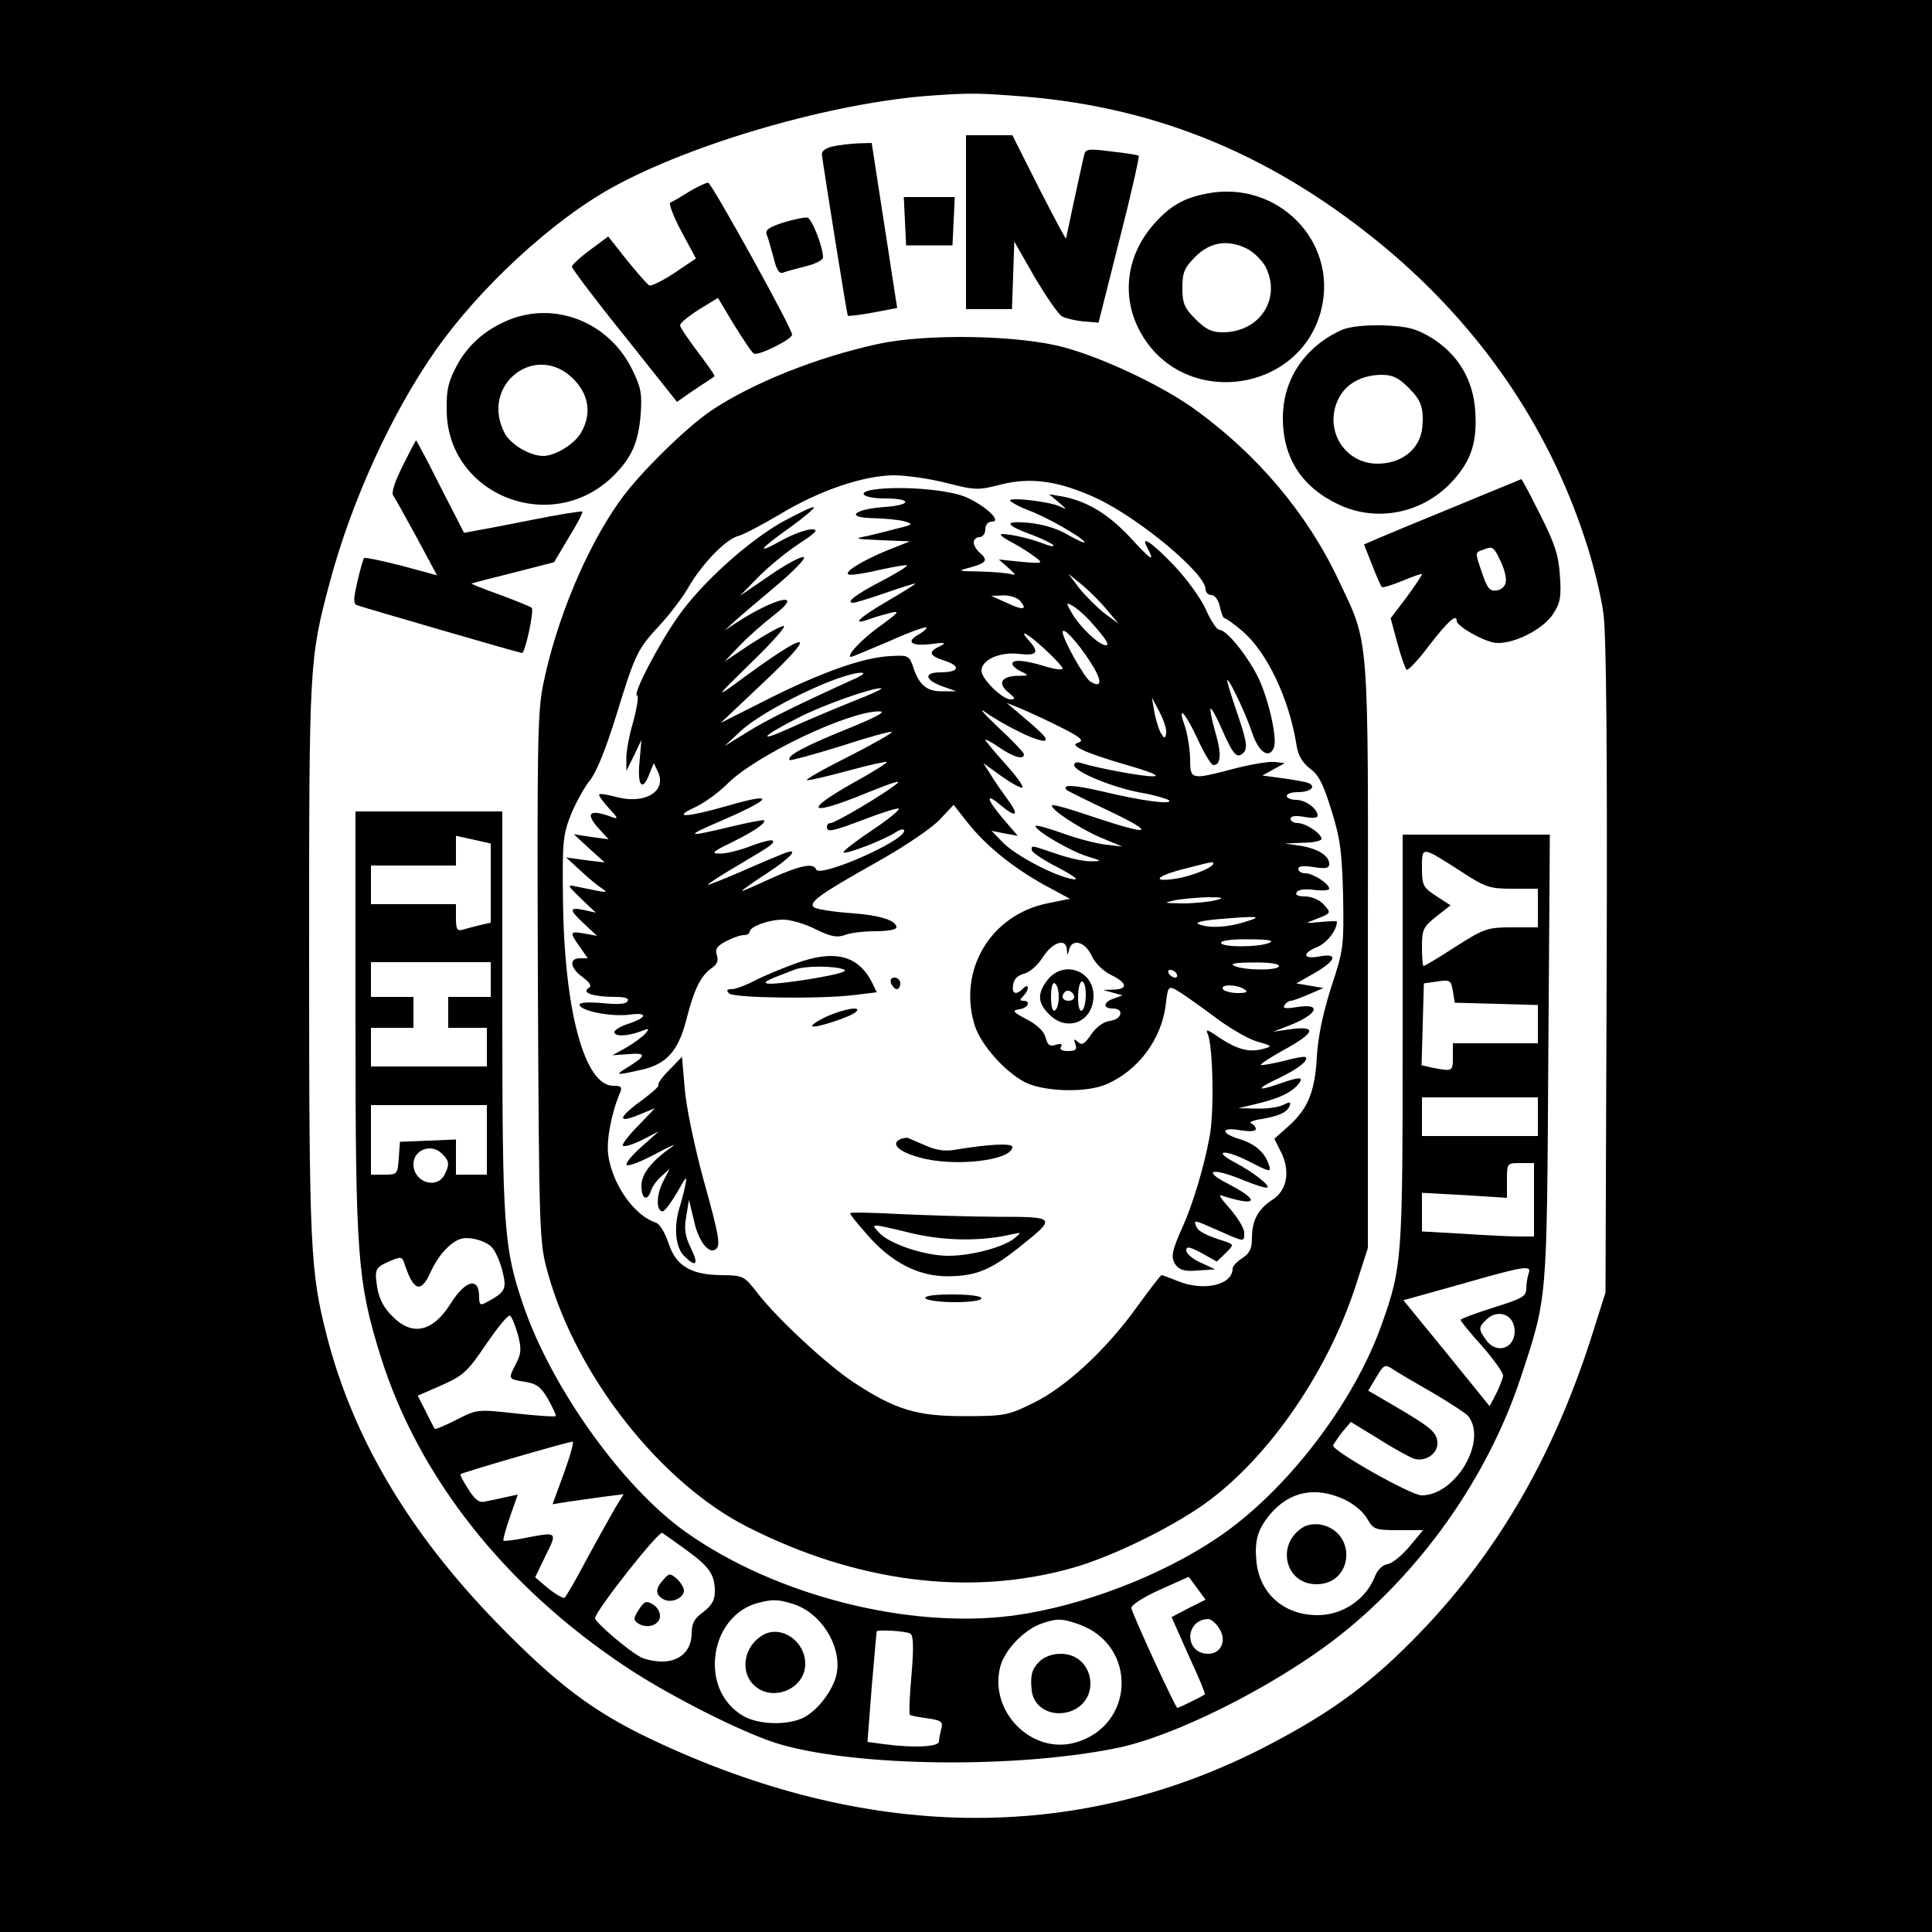 <?xml version="1.0" standalone="no"?>
<!DOCTYPE svg PUBLIC "-//W3C//DTD SVG 20010904//EN"
 "http://www.w3.org/TR/2001/REC-SVG-20010904/DTD/svg10.dtd">
<svg version="1.0" xmlns="http://www.w3.org/2000/svg"
 width="500pt" height="500pt" viewBox="0 0 500 500"
 preserveAspectRatio="xMidYMid meet">
<g transform="translate(0,500) scale(0.1,-0.1)"
fill="#000000" stroke="none">
<path d="M0 2500 l0 -2500 2500 0 2500 0 0 2500 0 2500 -2500 0 -2500 0 0
-2500z m2652 2250 c350 -29 649 -155 933 -391 244 -204 419 -458 515 -748 22
-64 44 -154 50 -201 7 -58 10 -355 8 -920 l-3 -835 -37 -117 c-102 -317 -250
-569 -463 -784 -119 -120 -221 -193 -391 -280 -485 -246 -1024 -238 -1577 24
-154 73 -248 145 -402 303 -227 234 -371 477 -439 741 -43 167 -46 226 -46
978 0 769 0 772 54 975 56 209 160 437 274 599 113 161 300 334 455 420 209
116 577 222 832 239 101 7 122 6 237 -3z"/>
<path d="M2500 4425 l0 -225 60 0 59 0 3 88 3 87 53 -93 c30 -50 61 -96 71
-101 9 -5 35 -11 56 -13 l38 -3 54 214 c30 117 52 215 50 218 -2 2 -34 7 -71
11 -62 8 -67 7 -71 -12 -16 -71 -45 -207 -46 -213 0 -5 -31 54 -70 130 l-69
137 -60 0 -60 0 0 -225z"/>
<path d="M2155 4621 c-18 -4 -29 -12 -28 -21 6 -46 65 -415 67 -417 1 -2 31 2
65 8 l63 12 -5 31 c-3 17 -17 113 -33 214 l-28 182 -35 -1 c-20 -1 -49 -4 -66
-8z"/>
<path d="M1785 4505 c-22 -14 -44 -27 -50 -29 -5 -2 7 -35 28 -74 l38 -71 -55
-37 c-30 -20 -59 -34 -65 -33 -5 2 -31 32 -58 65 l-49 62 -47 -35 c-26 -19
-47 -39 -47 -43 0 -5 61 -86 136 -179 l136 -171 46 32 c26 17 49 32 51 34 2 2
-18 30 -43 63 -25 33 -46 64 -46 69 0 6 22 24 49 41 l49 30 42 -70 c24 -38 46
-72 51 -74 11 -7 99 37 99 49 0 16 -207 390 -217 393 -4 1 -26 -9 -48 -22z"/>
<path d="M3123 4499 c-58 -11 -94 -31 -135 -77 -75 -83 -88 -195 -33 -288 113
-193 413 -150 465 67 42 176 -115 334 -297 298z m107 -144 c16 -9 36 -29 45
-45 42 -82 -14 -170 -111 -170 -28 0 -44 8 -70 34 -29 29 -34 41 -34 81 0 40
5 52 34 81 39 39 86 45 136 19z"/>
<path d="M2342 4428 l3 -63 60 0 60 0 3 63 3 62 -66 0 -66 0 3 -62z"/>
<path d="M2027 4424 c-37 -12 -47 -19 -43 -31 4 -8 11 -35 18 -60 8 -33 15
-43 26 -38 8 3 34 10 58 16 24 6 44 16 44 23 -1 30 -29 101 -41 103 -8 1 -36
-5 -62 -13z"/>
<path d="M1327 4176 c-63 -23 -113 -64 -143 -119 -23 -42 -29 -64 -28 -117 0
-222 273 -329 432 -171 47 47 64 86 70 158 4 54 1 70 -22 117 -58 118 -190
174 -309 132z m161 -161 c37 -40 43 -89 15 -136 -17 -29 -67 -59 -97 -59 -35
0 -85 30 -100 59 -66 127 85 241 182 136z"/>
<path d="M3472 4146 c-96 -44 -152 -128 -152 -228 0 -103 49 -179 145 -224
100 -47 220 -22 296 63 47 52 62 100 57 178 -5 82 -44 147 -112 190 -42 25
-61 30 -125 33 -50 1 -87 -3 -109 -12z m174 -150 c32 -32 39 -52 35 -101 -5
-56 -52 -95 -116 -95 -87 0 -141 91 -100 170 19 37 59 59 109 60 30 0 45 -7
72 -34z"/>
<path d="M2273 4110 c-161 -35 -327 -102 -433 -173 -66 -45 -186 -163 -235
-232 -88 -123 -166 -311 -200 -480 -14 -70 -15 -167 -13 -760 3 -669 4 -681
26 -760 74 -267 293 -544 517 -657 282 -143 573 -180 836 -107 92 25 232 91
326 153 172 113 337 346 413 583 l30 93 0 755 c1 848 4 805 -75 972 -82 175
-213 329 -376 446 -86 61 -235 131 -335 158 -117 32 -356 36 -481 9z m177
-360 c74 -19 82 -19 140 -4 78 20 152 9 249 -36 110 -52 281 -194 281 -235 0
-8 7 -15 15 -15 9 0 18 -12 22 -30 3 -16 9 -30 12 -30 4 0 25 -15 47 -34 63
-54 120 -174 139 -292 4 -29 15 -47 35 -63 23 -16 35 -41 56 -109 23 -73 27
-109 30 -222 2 -129 1 -139 -31 -235 -21 -67 -34 -127 -37 -180 -5 -92 -24
-136 -75 -181 l-35 -31 16 -32 c26 -50 18 -101 -21 -126 -37 -24 -53 -53 -53
-100 0 -26 -6 -39 -25 -51 -14 -9 -25 -21 -25 -27 0 -43 -76 -60 -143 -32 -20
8 -38 15 -41 15 -2 0 -31 -37 -64 -83 -81 -112 -184 -207 -268 -248 -65 -32
-74 -34 -179 -34 -124 0 -179 17 -288 89 -69 46 -197 165 -247 230 -34 44 -37
45 -90 46 -82 0 -121 24 -140 83 -9 27 -23 50 -33 53 -56 18 -113 100 -123
176 -5 38 9 110 31 161 6 14 2 17 -18 17 -74 0 -127 194 -130 482 -2 150 0
168 21 221 13 31 35 71 49 88 16 19 41 81 68 168 50 162 54 170 115 236 25 27
59 72 74 99 35 59 95 121 127 129 14 4 62 29 109 57 101 61 214 99 293 100 32
0 94 -9 137 -20z"/>
<path d="M2262 3733 c-48 -7 -28 -23 28 -23 71 0 70 -17 0 -22 -82 -6 -104
-28 -29 -29 29 -1 65 -4 79 -8 24 -7 23 -9 -15 -18 -22 -6 -58 -15 -80 -20
-37 -7 -34 -8 35 -11 l75 -3 -58 -23 c-68 -28 -116 -58 -100 -63 6 -2 41 3 78
12 38 8 70 14 72 12 2 -3 -28 -21 -66 -41 -66 -34 -94 -56 -73 -56 5 0 42 11
82 25 40 14 76 25 79 25 3 0 -30 -21 -73 -46 -75 -44 -95 -64 -45 -46 13 5 38
12 54 16 25 6 21 1 -27 -34 -47 -33 -91 -80 -75 -80 2 0 45 18 97 40 51 23 95
39 97 36 3 -2 -5 -9 -16 -16 -38 -20 -25 -33 27 -27 38 5 43 4 25 -5 -32 -15
-29 -25 12 -38 43 -14 37 -30 -11 -30 -45 0 -41 -20 7 -37 l34 -12 -36 0 c-40
-1 -61 16 -76 64 -10 28 -13 30 -59 27 -70 -3 -181 -43 -320 -113 l-119 -60
109 103 c150 141 123 142 -69 0 -55 -40 -51 -35 38 52 55 53 93 96 85 96 -8 0
-45 -21 -84 -46 l-69 -46 40 42 c22 23 62 58 88 78 82 63 5 47 -98 -20 l-30
-20 26 24 c14 13 63 54 109 93 45 38 77 71 70 73 -7 3 -47 -19 -89 -48 l-76
-52 45 46 c25 26 72 65 105 87 49 32 55 39 35 39 -14 0 -49 -13 -78 -29 -68
-38 -58 -23 24 35 36 26 63 49 60 51 -3 3 -39 -15 -82 -38 -91 -52 -208 -158
-268 -243 -50 -70 -121 -206 -107 -206 4 0 0 -30 -10 -67 -11 -37 -19 -81 -18
-98 l0 -30 20 40 19 40 -5 -57 c-6 -63 8 -78 26 -30 l11 27 11 -23 c23 -50
-34 -84 -106 -65 -23 6 -44 10 -46 7 -3 -2 9 -18 25 -36 23 -24 25 -29 9 -23
-61 23 -73 11 -32 -33 l22 -24 -45 6 -45 7 40 -37 40 -36 -50 6 -50 7 36 -33
c19 -18 44 -39 55 -46 20 -14 21 -14 -66 4 -23 5 -22 3 13 -31 l39 -37 -31 7
c-39 8 -39 1 2 -37 l32 -30 -32 6 c-39 7 -40 4 -12 -35 l20 -29 -20 0 c-29 0
-26 -25 7 -49 21 -16 24 -23 14 -29 -17 -12 16 -22 71 -22 26 0 36 -4 31 -11
-4 -8 -26 -9 -65 -5 -35 3 -59 2 -59 -4 0 -16 82 -32 128 -26 50 7 48 -7 -3
-24 -19 -6 -35 -16 -35 -21 0 -12 32 -11 66 1 24 10 26 9 14 -5 -8 -9 -30 -25
-49 -36 l-36 -20 42 3 c46 4 46 -4 -1 -33 -36 -22 -34 -23 32 -8 66 14 97 48
118 129 20 79 37 114 65 134 15 10 19 20 14 35 -5 15 1 23 24 35 17 9 37 16
46 16 8 0 15 4 15 8 0 14 49 32 87 32 19 0 57 -11 84 -25 39 -19 55 -22 75
-15 14 6 50 10 80 10 30 0 54 4 54 10 0 18 -44 32 -120 37 -43 3 -84 10 -92
14 -18 12 8 32 165 120 71 40 143 89 161 110 l34 36 37 -47 c47 -59 116 -115
199 -161 l65 -35 -59 -12 c-146 -30 -231 -172 -188 -314 16 -54 88 -132 140
-153 53 -21 151 -22 199 -2 84 35 145 117 156 207 5 46 7 49 27 38 11 -6 53
-35 93 -65 39 -30 91 -61 115 -68 42 -12 42 -13 15 -20 -35 -9 -65 -1 -112 30
-30 21 -36 23 -29 8 13 -31 17 -203 4 -267 -14 -76 -43 -172 -68 -228 -30 -66
-33 -83 -19 -102 10 -13 24 -17 57 -14 l45 3 -37 17 c-21 9 -38 24 -38 32 0
11 8 10 40 -7 l39 -22 23 22 c21 21 21 22 2 29 -54 17 -73 27 -78 40 -7 18 -8
18 58 -11 68 -30 66 -30 66 -5 0 11 -17 39 -37 62 -26 29 -32 39 -18 33 11 -4
33 -10 49 -13 42 -7 25 13 -37 45 -68 35 -39 42 40 9 32 -13 60 -22 63 -19 6
6 -36 39 -85 65 -58 31 -26 34 34 4 60 -31 62 -31 54 -8 -11 31 -36 52 -75 64
-50 15 -49 32 2 23 25 -4 40 -3 40 3 0 6 -6 12 -12 15 -7 2 5 8 27 11 47 8 67
18 73 35 3 10 0 10 -16 2 -11 -6 -42 -11 -69 -10 l-48 1 50 12 c57 14 86 28
105 50 16 20 4 20 -50 1 -60 -21 -60 -13 0 15 48 23 78 46 69 54 -2 3 -28 -2
-58 -10 -30 -7 -56 -12 -58 -10 -2 2 24 19 58 38 81 44 89 63 23 55 l-49 -7
39 15 c75 29 90 59 24 49 -30 -5 -39 -4 -34 4 4 7 12 12 17 12 5 0 26 8 47 17
l37 16 -35 6 -35 6 44 25 c58 33 66 54 17 45 -45 -9 -48 8 -5 25 24 11 49 43
49 65 0 2 -19 1 -42 -1 -42 -4 -42 -4 -13 7 41 16 41 16 20 39 -10 11 -31 20
-47 20 -19 0 -27 4 -22 11 4 7 22 9 45 6 22 -3 39 -1 39 3 0 13 -42 40 -62 40
-10 0 -18 5 -18 11 0 8 13 9 40 5 31 -5 40 -3 40 8 0 21 -28 39 -73 47 l-42 6
48 2 c26 0 47 5 47 10 0 14 -41 41 -62 41 -10 0 -18 5 -18 11 0 7 12 9 35 5
21 -4 35 -3 35 3 0 18 -31 41 -56 41 -13 0 -24 5 -24 10 0 6 13 10 29 10 33 0
49 15 26 24 -8 3 -38 8 -66 12 l-52 7 29 16 29 16 -26 3 c-14 2 -61 -6 -104
-17 -114 -30 -115 -30 -115 27 -1 26 -7 64 -14 84 -21 59 3 32 35 -38 16 -35
34 -64 39 -64 20 0 22 29 5 86 -9 31 -14 58 -12 60 2 3 16 -22 30 -55 29 -66
39 -77 57 -57 9 12 5 33 -18 100 -16 47 -28 86 -26 86 7 0 47 -85 64 -135 17
-52 45 -71 57 -39 9 25 -15 130 -43 185 -28 55 -80 119 -98 119 -7 0 -22 23
-35 52 -12 28 -49 79 -83 115 -61 63 -88 80 -68 44 20 -38 9 -31 -45 28 -57
61 -112 94 -175 106 l-35 6 25 -21 c21 -18 22 -20 4 -11 -30 14 -142 26 -129
14 6 -5 26 -16 45 -23 47 -17 138 -69 146 -82 4 -6 -14 2 -39 16 -29 18 -67
29 -104 33 -67 6 -64 -5 10 -32 26 -10 50 -22 53 -26 2 -5 -10 -2 -28 5 -38
15 -108 29 -108 22 0 -3 15 -13 33 -22 17 -9 42 -25 55 -35 23 -17 22 -18 -35
-13 l-58 6 25 -22 c18 -16 20 -20 7 -16 -10 3 -46 6 -80 7 -60 1 -61 1 -24 11
40 11 45 19 22 38 -8 7 -15 19 -15 26 0 8 7 14 15 14 8 0 15 9 15 20 0 12 7
20 17 20 27 0 -15 40 -66 63 -45 20 -169 30 -239 20z m604 -313 l29 -34 -37
27 c-20 16 -49 45 -65 65 l-28 37 37 -30 c19 -16 49 -46 64 -65z m-226 25 c20
-24 8 -25 -35 -5 l-40 18 31 1 c17 1 37 -6 44 -14z m181 -52 c41 -46 52 -63
41 -63 -17 0 -65 45 -86 80 -18 31 -18 32 0 22 11 -6 30 -23 45 -39z m0 -105
c32 -49 32 -71 1 -52 -16 10 -71 109 -72 128 0 16 39 -26 71 -76z m-116 31
c25 -23 45 -45 45 -49 0 -5 -21 -2 -47 6 -52 16 -83 18 -83 6 0 -5 10 -14 23
-20 21 -10 20 -11 -10 -11 -42 -1 -52 -20 -23 -43 18 -15 19 -18 5 -18 -21 0
-75 53 -75 74 0 28 46 49 95 44 49 -6 56 3 28 34 -30 33 -3 19 42 -23z m-485
-72 c-154 -70 -236 -110 -285 -141 l-60 -37 43 40 c61 56 256 150 312 150 8 0
4 -5 -10 -12z m-10 -61 c-47 -19 -121 -50 -165 -70 -88 -40 -75 -22 20 26 61
32 188 77 215 77 8 0 -23 -15 -70 -33z m808 -84 c-3 -15 -5 -14 -15 3 -5 11
-13 36 -16 55 l-6 35 20 -38 c11 -21 19 -46 17 -55z m-380 4 c30 -15 59 -25
65 -23 11 4 -2 17 -73 77 l-25 21 35 -14 c19 -8 65 -29 103 -48 50 -25 63 -35
50 -40 -15 -5 -14 -8 7 -19 14 -8 68 -26 120 -41 59 -17 84 -28 65 -28 -28 -1
-144 21 -186 34 -11 4 -19 2 -19 -5 0 -17 97 -57 170 -71 36 -6 69 -16 75 -20
13 -13 -74 -1 -173 23 -74 17 -106 19 -91 3 3 -2 52 -27 110 -54 123 -59 108
-65 -39 -16 -58 20 -107 34 -109 31 -8 -8 67 -58 124 -83 l58 -24 -50 6 c-27
4 -78 18 -112 31 -35 12 -63 20 -63 16 0 -12 89 -64 133 -78 40 -12 40 -13 11
-13 -17 -1 -57 8 -89 19 -68 23 -65 23 -65 10 0 -5 30 -26 68 -45 45 -24 57
-34 37 -30 -49 9 -148 62 -180 95 l-29 30 34 -7 34 -6 -37 43 c-45 53 -48 71
-6 35 40 -33 48 -26 16 17 -13 18 -33 46 -43 63 l-19 30 47 -34 c27 -19 51
-32 54 -29 3 4 -17 31 -45 62 -28 31 -51 59 -51 61 0 3 17 -6 37 -20 37 -25
63 -32 63 -17 0 4 -30 36 -67 70 -37 35 -52 53 -33 39 19 -14 59 -37 88 -51z
m-449 6 c-109 -44 -155 -69 -145 -79 2 -2 61 14 132 36 70 23 129 39 132 37 2
-3 -49 -32 -114 -65 -66 -33 -113 -60 -105 -60 7 -1 56 11 108 25 52 14 96 24
98 22 2 -2 -36 -26 -85 -53 -137 -77 -117 -89 38 -25 62 25 88 33 72 21 -36
-29 -159 -101 -170 -101 -6 0 -10 -4 -10 -10 0 -15 14 -12 101 21 44 17 83 29
85 26 3 -3 -29 -29 -71 -57 -42 -28 -75 -54 -72 -56 6 -6 104 32 135 52 12 8
22 10 22 4 0 -27 -220 -123 -228 -100 -6 18 -43 10 -118 -24 -41 -19 -74 -33
-74 -32 0 2 29 23 65 46 64 42 86 68 43 51 -13 -5 -61 -25 -106 -45 -46 -20
-87 -36 -90 -36 -4 0 31 23 77 50 93 55 96 58 90 65 -3 2 -29 -4 -57 -15 -29
-11 -65 -20 -80 -19 -23 0 -18 5 32 29 60 30 89 50 83 57 -2 2 -42 -6 -88 -17
-113 -27 -117 -25 -29 13 142 61 151 79 21 41 -102 -29 -144 -32 -84 -4 23 10
62 38 86 62 73 73 312 187 392 187 21 0 -5 -14 -86 -47z m951 -347 c0 -10 -57
-33 -97 -39 -65 -10 -51 7 20 25 78 20 77 20 77 14z m5 -95 c-16 -4 -55 -8
-85 -8 -49 1 -51 1 -20 8 19 4 58 7 85 8 42 0 45 -2 20 -8z m80 -55 c-46 -15
-95 -18 -122 -7 -12 4 4 9 47 13 108 9 120 8 75 -6z m60 -55 c-28 -12 -125
-12 -125 0 0 6 30 10 73 9 49 0 66 -3 52 -9z m-524 -17 c1 -17 2 -17 6 0 8 29
41 20 58 -16 9 -20 30 -40 50 -50 42 -20 45 -37 8 -38 l-28 -1 25 -7 25 -7
-22 -8 c-28 -9 -30 -26 -3 -26 30 0 24 -28 -7 -32 -17 -2 -35 -15 -49 -35 -17
-25 -24 -29 -34 -20 -10 10 -12 8 -7 -5 5 -14 1 -18 -19 -18 -16 0 -23 4 -18
11 4 7 0 9 -14 5 -15 -5 -21 -1 -26 19 -4 16 -22 33 -49 47 -36 19 -39 23 -19
26 23 3 31 22 10 22 -9 0 -9 3 0 12 7 7 12 16 12 22 0 6 -5 5 -12 -2 -19 -19
-30 -14 -26 10 2 14 12 24 28 28 14 3 36 22 49 43 25 39 60 50 62 20z m549
-43 c0 -12 -87 -12 -115 0 -14 6 1 9 48 9 38 1 67 -3 67 -9z m-265 -20 c3 -5
2 -10 -4 -10 -5 0 -13 5 -16 10 -3 6 -2 10 4 10 5 0 13 -4 16 -10z m175 -40
c11 -7 7 -10 -17 -10 -17 0 -35 5 -38 10 -8 13 35 13 55 0z"/>
<path d="M2711 2464 c-27 -35 -26 -59 4 -89 47 -48 115 -19 115 48 0 66 -78
93 -119 41z m29 -44 c0 -16 -4 -32 -10 -35 -6 -4 -10 10 -10 35 0 25 4 39 10
35 6 -3 10 -19 10 -35z m70 6 c0 -19 -4 -38 -10 -41 -6 -4 -10 10 -10 34 0 23
5 41 10 41 6 0 10 -15 10 -34z m-30 -7 c0 -5 -7 -9 -15 -9 -15 0 -20 12 -9 23
8 8 24 -1 24 -14z"/>
<path d="M2060 2507 c-36 -13 -84 -33 -107 -45 -23 -12 -50 -22 -60 -22 -12 0
-14 -3 -6 -11 12 -12 237 -15 325 -4 l57 7 -13 27 c-36 69 -97 84 -196 48z
m124 -16 c12 -5 -17 -13 -89 -25 -108 -17 -142 -16 -89 5 16 6 38 15 49 19 25
11 103 11 129 1z"/>
<path d="M2306 2455 c4 -8 10 -15 15 -15 5 0 9 7 9 15 0 8 -7 15 -15 15 -9 0
-12 -6 -9 -15z"/>
<path d="M2141 2370 c-24 -11 -42 -23 -39 -26 6 -6 99 24 113 37 17 16 -28 9
-74 -11z"/>
<path d="M1732 2231 c-18 -18 -31 -36 -28 -39 3 -2 -14 -18 -37 -35 -68 -49
-73 -67 -11 -41 l39 16 -44 -46 c-25 -25 -42 -48 -39 -51 3 -4 26 3 50 15 l43
22 -45 -40 c-25 -22 -42 -43 -38 -47 4 -4 38 9 75 29 37 20 57 28 43 19 -54
-38 -80 -71 -80 -102 0 -34 15 -42 25 -12 3 10 15 27 27 37 l21 19 -17 -33
c-18 -35 -18 -77 -1 -77 5 0 22 23 38 50 22 40 26 44 21 20 -3 -16 -10 -43
-15 -59 -16 -50 -11 -104 11 -126 32 -32 39 -23 18 20 -15 31 -18 49 -12 82
l7 43 13 -54 c11 -52 37 -86 55 -75 15 9 11 33 -32 187 -22 82 -44 186 -47
231 l-7 81 -33 -34z"/>
<path d="M2333 2053 c-30 -11 -10 -33 45 -48 87 -26 242 -9 242 27 0 10 -63 7
-151 -8 -25 -4 -49 0 -75 12 -22 9 -41 18 -44 19 -3 1 -11 0 -17 -2z"/>
<path d="M2200 1860 c0 -3 20 -28 44 -55 63 -73 134 -109 212 -108 72 1 110
17 189 81 89 71 87 73 -62 73 -70 0 -185 4 -256 7 -70 4 -127 5 -127 2z m157
-51 c86 -21 184 -22 263 -3 24 5 24 5 5 -11 -29 -23 -111 -45 -171 -45 -61 0
-153 31 -179 60 -22 24 -26 25 82 -1z"/>
<path d="M2395 1640 c3 -5 37 -10 76 -10 39 0 69 4 69 10 0 6 -32 10 -76 10
-47 0 -73 -4 -69 -10z"/>
<path d="M1042 3794 c-21 -42 -30 -70 -24 -77 5 -7 32 -56 61 -109 l52 -97
-92 25 c-51 13 -94 22 -97 20 -2 -3 -10 -30 -17 -61 -10 -43 -11 -57 -2 -61
23 -8 422 -124 428 -124 8 0 32 110 25 117 -3 3 -40 18 -83 34 -43 15 -76 29
-73 29 3 1 52 14 109 28 l105 27 38 64 c22 35 37 65 35 67 -2 2 -57 -7 -123
-20 -65 -13 -133 -26 -151 -29 l-32 -6 -61 119 c-33 66 -62 120 -63 120 -2 0
-17 -30 -35 -66z"/>
<path d="M3770 3691 c-91 -37 -182 -75 -203 -84 l-37 -16 21 -53 c11 -29 23
-55 25 -57 2 -3 27 5 54 16 28 12 50 19 50 17 0 -3 -18 -30 -40 -60 l-41 -54
17 -63 c9 -34 20 -65 24 -70 3 -4 30 24 59 63 49 63 71 83 71 63 0 -13 64 -50
96 -56 44 -8 128 33 154 75 18 27 21 45 17 98 -3 52 -13 83 -51 158 -25 50
-47 92 -49 92 -1 -1 -76 -31 -167 -69z m127 -196 c-1 -12 -11 -21 -23 -23 -18
-3 -25 5 -38 44 -20 59 -20 53 7 63 19 8 24 4 39 -28 10 -20 17 -45 15 -56z"/>
<path d="M920 2351 c0 -603 5 -668 65 -861 98 -313 322 -596 635 -804 99 -66
265 -152 365 -189 181 -68 624 -78 905 -21 148 30 396 154 560 278 220 168
398 417 485 679 70 212 68 193 72 830 l4 577 -191 0 -190 0 0 -529 c0 -572 -1
-589 -55 -741 -73 -204 -247 -430 -423 -549 -148 -100 -353 -178 -529 -202
-271 -36 -617 52 -848 216 -164 116 -348 374 -421 588 -50 147 -54 200 -54
758 l0 519 -190 0 -190 0 0 -549z m350 363 l0 -102 -27 -6 c-16 -4 -36 -9 -45
-12 -15 -4 -18 1 -18 30 l0 36 -110 0 -110 0 0 50 0 50 110 0 110 0 0 39 0 38
45 -10 45 -10 0 -103z m2509 32 c66 -43 76 -46 136 -46 l65 0 0 -50 0 -50 -67
0 c-64 0 -72 -3 -146 -50 -43 -28 -80 -50 -83 -50 -2 0 -4 22 -4 49 0 45 3 52
37 79 l37 29 -37 24 c-34 22 -37 28 -37 73 0 56 -2 57 99 -8z m-2509 -281 l0
-45 -55 0 -55 0 0 -40 0 -40 50 0 50 0 0 -50 0 -50 -150 0 -150 0 0 50 0 50
55 0 55 0 0 40 0 40 -55 0 -55 0 0 45 0 45 155 0 155 0 0 -45z m2603 -63 l107
-3 0 -49 0 -50 -110 0 -110 0 0 -35 c0 -38 -1 -38 -49 -29 l-32 7 3 106 3 106
35 5 c33 5 35 3 40 -25 l5 -30 108 -3z m107 -292 l0 -50 -150 0 -150 0 0 50 0
50 150 0 150 0 0 -50z m-2720 -60 l0 -90 -40 0 -40 0 0 45 0 46 -72 -3 -73 -3
-3 -42 c-3 -42 -4 -43 -38 -43 l-34 0 0 90 0 90 150 0 150 0 0 -90z m-116 -36
c19 -18 20 -28 6 -55 -21 -38 -80 -18 -80 28 0 38 47 55 74 27z m2826 -119 l0
-95 -38 0 c-22 0 -87 3 -145 7 l-107 6 0 50 0 50 110 -6 110 -7 0 45 c0 45 0
45 35 45 l35 0 0 -95z m-2699 -121 c10 -9 22 -36 29 -62 12 -49 9 -55 -42 -83
-15 -8 -18 -6 -18 15 0 52 -35 44 -74 -18 -46 -73 -99 -85 -150 -33 -23 22
-35 46 -40 76 -7 48 -5 51 37 69 24 10 28 9 33 -6 24 -74 43 -81 69 -23 18 40
48 74 75 84 21 8 62 -2 81 -19z m2685 -70 c-3 -9 -6 -26 -6 -39 0 -20 -11 -26
-85 -49 -47 -15 -85 -29 -85 -32 0 -3 25 -34 55 -67 30 -34 55 -69 55 -77 -1
-8 -9 -29 -18 -47 l-17 -32 -111 137 -112 137 147 41 c167 48 186 51 177 28z
m-2616 -157 c10 -38 9 -49 -4 -75 -21 -41 -22 -41 22 -48 31 -5 42 -13 61 -46
12 -22 21 -41 19 -43 -2 -2 -48 1 -103 7 -99 11 -100 11 -153 -16 -30 -15 -55
-26 -57 -24 -1 2 -12 22 -23 45 l-21 41 62 27 c56 25 67 35 115 106 30 44 57
77 62 74 4 -2 13 -24 20 -48z m2568 41 c7 -7 12 -21 12 -33 0 -46 -48 -60 -74
-23 -20 28 -20 33 0 52 18 19 45 21 62 4z m-201 -192 c44 -26 86 -53 92 -60
52 -63 -31 -206 -120 -206 -27 0 -229 114 -229 129 1 3 11 18 23 34 l23 27 72
-44 c39 -25 80 -47 91 -51 29 -9 61 12 61 39 0 28 -15 41 -107 95 l-72 42 21
35 c19 32 22 34 42 21 11 -8 58 -35 103 -61z m-2247 -207 l-30 -82 37 6 c21 3
62 9 92 13 l55 7 -21 -34 c-11 -19 -44 -78 -73 -131 -28 -54 -55 -100 -59
-103 -4 -2 -23 9 -42 24 l-34 29 27 56 c31 62 31 62 -52 46 -29 -6 -55 -9 -57
-7 -2 2 6 30 17 62 l20 57 -33 -7 c-17 -4 -41 -9 -52 -11 -15 -4 -26 5 -43 32
-13 20 -22 37 -20 39 4 4 278 84 290 84 4 1 -6 -36 -22 -80z m2018 -69 c24
-11 50 -32 60 -50 16 -28 20 -30 81 -30 l64 0 -35 -42 c-20 -24 -45 -44 -57
-46 -13 -2 -26 -15 -32 -30 -23 -61 -84 -102 -149 -102 -86 0 -148 54 -158
135 -6 57 2 86 35 126 50 59 116 73 191 39z m-1701 -132 c59 -43 73 -63 73
-107 0 -22 -8 -36 -30 -53 -23 -16 -30 -30 -30 -55 0 -44 -30 -73 -76 -73 -19
0 -45 5 -57 12 -31 16 -117 90 -117 100 0 18 164 226 174 221 6 -4 34 -24 63
-45z m1321 -98 l22 -30 -44 -22 -44 -23 44 -99 c25 -54 44 -99 42 -101 -6 -5
-67 -35 -71 -35 -5 0 -114 237 -119 258 -2 7 28 27 72 47 41 18 75 34 76 34 0
1 10 -12 22 -29z m-1049 -40 c75 -21 131 -111 116 -183 -9 -41 -48 -93 -85
-112 -42 -21 -118 -19 -158 5 -46 28 -72 76 -72 133 0 74 43 138 106 157 40
11 54 12 93 0z m744 -54 c152 -55 144 -263 -11 -306 -113 -31 -224 82 -193
198 12 43 61 94 106 110 40 14 53 14 98 -2z m362 -10 c21 -31 5 -66 -28 -66
-62 0 -62 88 0 90 7 0 20 -11 28 -24z m-799 -14 c8 -5 9 -35 3 -106 -5 -55 -7
-102 -4 -104 2 -2 22 -6 45 -9 36 -5 41 -9 36 -27 -3 -12 -6 -27 -6 -33 0 -14
-66 -17 -141 -7 l-44 6 11 142 c7 77 12 142 13 144 3 5 77 1 87 -6z"/>
<path d="M3375 1049 c-74 -42 -51 -149 32 -149 95 0 106 133 13 154 -14 3 -34
1 -45 -5z"/>
<path d="M1717 912 c-22 -24 -21 -39 0 -51 20 -11 53 3 53 23 0 7 -8 20 -18
30 -18 15 -20 15 -35 -2z"/>
<path d="M1653 834 c-14 -22 -14 -27 -2 -35 22 -15 54 -6 57 16 1 12 -6 25
-17 32 -18 11 -23 10 -38 -13z"/>
<path d="M1975 769 c-49 -28 -61 -93 -25 -129 47 -47 134 -12 134 54 0 59 -62
101 -109 75z"/>
<path d="M2690 700 c-20 -20 -24 -36 -20 -75 5 -45 52 -70 100 -54 82 29 62
149 -25 149 -22 0 -43 -8 -55 -20z"/>
</g>
</svg>
